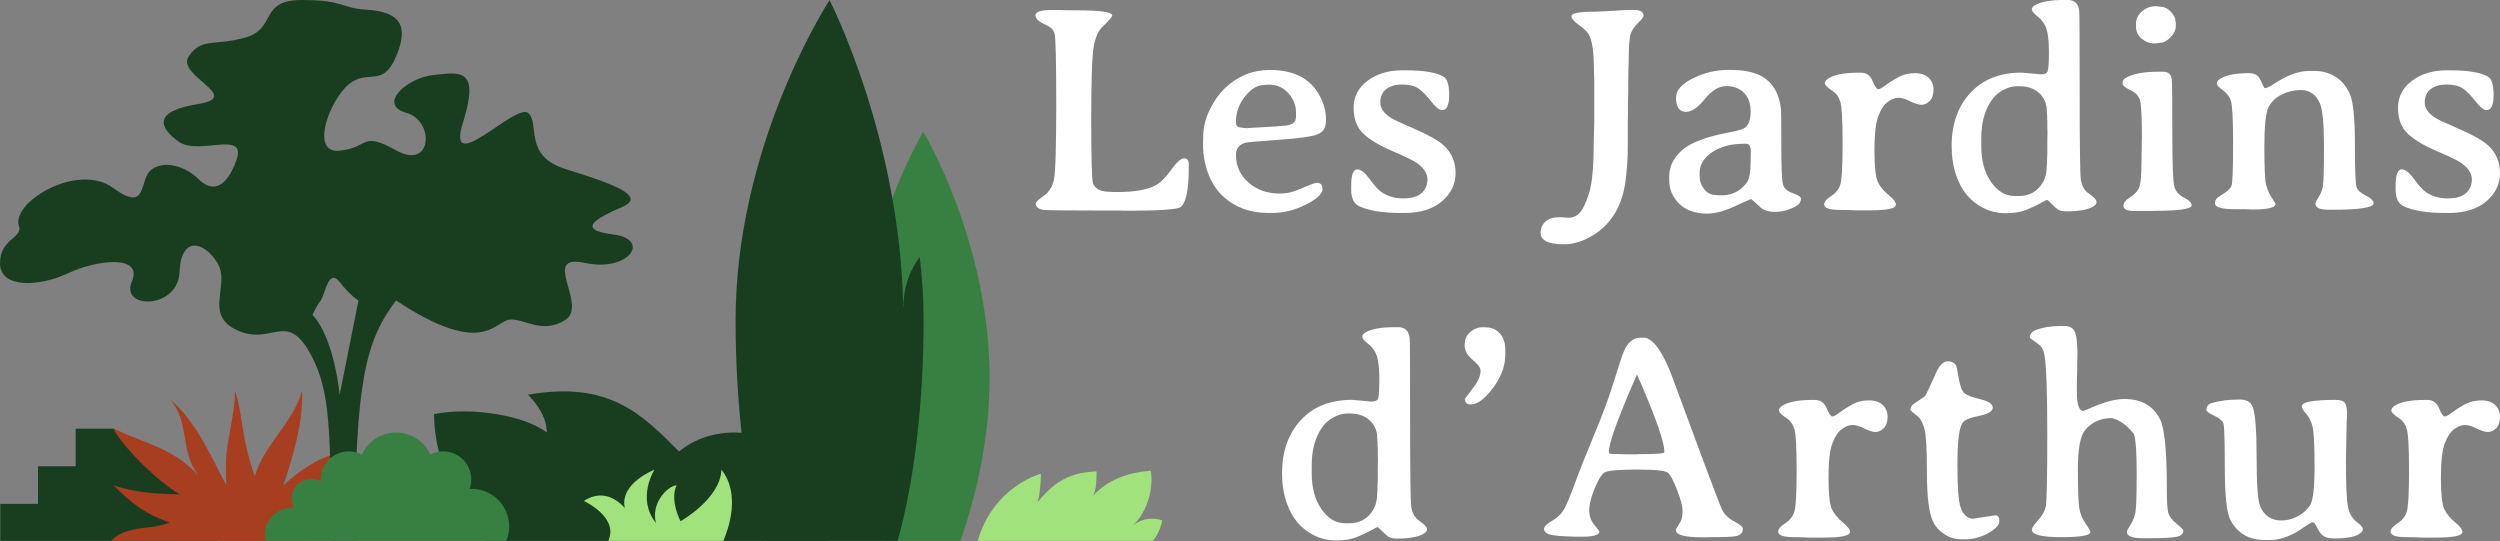 <svg viewBox="0 0 217 47" fill="none" xmlns="http://www.w3.org/2000/svg">
    <rect x="0" y="0" width="217" height="47" fill="#808080" stroke="none"/>
    <g clip-path="url(#clip0_381_27)">
        <path
            d="M0.03 46.948H18.86V43.074L9.841 37.206H6.568V40.47H3.299V43.735H0.026V47H0.03V46.948Z"
            fill="#183E1F" />
        <path
            d="M9.652 46.949H26.707C26.716 43.319 28.253 41.128 29.373 39.302C27.569 39.762 25.953 40.879 24.584 42.137C25.441 39.641 26.35 36.561 26.212 33.928C25.441 36.724 22.921 38.559 22.12 41.347C20.884 37.867 21.091 35.913 20.402 33.928C20.389 35.573 19.932 37.334 19.708 38.967C19.562 40.041 19.601 41.025 19.644 42.107C18.184 39.379 17.073 36.686 14.751 34.633C16.556 36.819 15.539 39.006 17.223 41.282C15.053 38.911 12.757 38.554 9.837 37.201C10.763 38.958 13.886 41.94 15.608 42.91C13.722 42.872 11.594 42.764 9.837 42.107C11.448 43.731 12.675 44.654 14.73 45.359C13.338 45.836 13.007 45.707 11.874 45.909C11.052 46.055 10.194 46.321 9.647 46.944L9.652 46.949Z"
            fill="#A73E1F" />
        <path
            d="M71.99 46.948C71.732 43.851 68.583 40.801 65.474 40.797C66.24 39.375 66.697 39.199 68.73 39.182C67.231 37.76 62.442 36.346 58.94 39.186C55.658 35.891 52.829 33.043 45.834 34.259C46.92 35.381 47.462 36.475 47.462 37.541C45.623 36.11 41.101 35.285 37.673 35.938C37.673 39.194 39.163 43.709 42.169 46.948H71.99Z"
            fill="#183E1F" />
        <path
            d="M100.05 46.948C100.704 46.252 100.881 45.17 100.881 45.17C100.881 45.17 99.567 44.62 98.318 45.63C99.309 44.736 100.17 42.872 99.899 40.857C97.879 41.02 96.199 41.609 94.817 43.086C95.088 42.76 95.183 42.116 95.183 40.917C93.025 41.007 91.669 41.635 90.062 43.589C90.333 42.824 90.351 41.115 90.351 41.115C90.351 41.115 86.225 42.206 84.868 46.948H100.05Z"
            fill="#A2E27D" />
        <path
            d="M83.365 46.948C84.678 43.181 85.897 38.228 85.897 32.803C85.897 21.002 80.139 11.435 80.139 11.435C80.139 11.435 74.381 21.002 74.381 32.803C74.381 38.228 75.6 43.181 76.913 46.948H83.365Z"
            fill="#388041" />
        <path
            d="M77.916 46.949C79.312 41.965 80.169 35.212 80.169 27.781C80.169 25.916 80.048 24.091 79.837 22.329C79.837 22.329 78.416 23.949 78.416 26.634L78.403 26.685C78.119 12.062 72.171 0.335 72.003 0.009C72.003 0.004 72.003 0 72.003 0C72.003 0 71.99 0.026 71.969 0.069C71.34 1.057 63.85 13.085 63.85 27.781C63.85 35.212 64.707 41.961 66.107 46.949H77.925H77.916Z"
            fill="#183E1F" />
        <path
            d="M5.875 23.73C8.368 22.557 12.464 22.042 11.439 24.456C10.414 26.874 15.445 26.857 15.582 23.622C15.72 20.388 17.753 20.98 18.886 22.845C20.014 24.709 17.676 27.252 20.501 28.623C23.658 30.152 24.89 26.724 27.082 30.973C28.628 33.971 28.714 37.292 28.719 46.94H30.799C30.842 32.979 31.746 29.581 34.378 26.08C41.992 31.119 42.94 27.837 44.254 27.742C45.567 27.648 47.066 29.039 49.073 27.772C51.08 26.505 46.868 21.981 50.753 22.819C54.616 23.652 56.541 20.766 53.221 20.349C49.896 19.937 51.817 18.919 54.03 17.952C56.244 16.985 52.885 15.856 49.112 14.683C45.339 13.51 46.924 10.623 45.817 9.794C44.71 8.965 38.659 15.495 40.179 10.662C41.704 5.829 39.886 6.28 37.638 6.508C35.274 6.749 32.767 9.098 35.261 9.79C37.755 10.482 37.526 14.79 34.408 13.063C31.29 11.336 32.121 12.801 29.489 13.081C26.858 13.355 28.607 8.699 30.269 7.32C31.931 5.941 33.198 7.685 34.374 4.923C35.549 2.161 34.671 1.027 31.824 0.842C29.537 0.705 29.933 0 26.195 0C22.456 0 24.046 2.504 21.276 3.265C18.507 4.025 17.482 3.243 16.375 4.901C15.268 6.56 21.147 8.407 17.202 9.03C13.257 9.653 13.782 11.057 15.514 12.299C17.245 13.54 21.483 11.225 20.514 13.918C19.545 16.612 18.257 16.573 17.219 15.538C16.181 14.502 14.381 13.862 13.184 14.691C11.986 15.521 12.934 18.592 9.82 16.315C6.706 14.039 0.952 17.604 1.641 19.602C2.011 20.667 0 20.706 0 22.849C0 25.053 3.381 24.903 5.875 23.73ZM27.823 26.11C28.215 25.603 28.495 23.223 29.477 24.473C30.459 25.727 31.117 26.08 31.117 26.08L29.485 34.259C29.485 34.259 29.007 29.301 27.121 27.325C27.121 27.325 27.431 26.617 27.823 26.11Z"
            fill="#183E1F" />
        <path
            d="M52.79 46.949H62.786C63.243 45.896 64.302 42.876 62.618 40.767C62.541 43.293 59.069 45.243 59.069 45.243C59.069 45.243 58.109 43.426 58.729 42.124C57.971 42.163 56.468 43.671 56.938 45.393C55.223 43.263 56.804 40.771 56.804 40.771C56.804 40.771 53.759 41.953 54.233 44.092C53.113 42.85 51.834 42.721 50.675 43.482C50.675 43.482 53.759 44.895 52.79 46.957V46.949Z"
            fill="#A2E27D" />
        <path
            d="M43.948 46.949C44.107 46.562 44.198 46.141 44.198 45.694C44.198 43.89 42.733 42.429 40.924 42.429C40.868 42.429 40.817 42.434 40.761 42.438C40.851 42.18 40.907 41.905 40.907 41.617C40.907 40.269 39.813 39.178 38.461 39.178C38.06 39.178 37.686 39.276 37.35 39.444C36.833 38.323 35.7 37.541 34.382 37.541C33.064 37.541 31.927 38.323 31.41 39.452C31.075 39.281 30.695 39.178 30.291 39.178C28.938 39.178 27.844 40.269 27.844 41.617C27.844 41.678 27.849 41.738 27.853 41.794C27.603 41.648 27.314 41.566 27.009 41.566C26.078 41.566 25.325 42.318 25.325 43.246C25.325 43.546 25.407 43.83 25.549 44.075C25.484 44.07 25.424 44.066 25.359 44.066C24.05 44.066 22.99 45.123 22.99 46.429C22.99 46.609 23.012 46.781 23.051 46.949H43.952H43.948Z"
            fill="#388041" />
        <path
            d="M97.965 18.287H97.591L97.216 18.274H95.351C92.388 18.274 90.79 18.253 90.557 18.214C90.122 18.141 89.907 17.956 89.907 17.664C89.907 17.54 90.135 17.321 90.588 17.003C91.04 16.685 91.337 16.229 91.475 15.637C91.613 15.044 91.681 12.857 91.681 9.077C91.681 5.297 91.634 3.248 91.539 2.917C91.445 2.59 91.199 2.341 90.807 2.174C90.191 1.907 89.881 1.624 89.881 1.323C89.881 1.022 90.346 0.872 91.281 0.872H92.03L92.392 0.885L93.516 0.898C95.536 0.898 96.544 1.048 96.544 1.349C96.544 1.448 96.247 1.787 95.657 2.363C95.325 2.685 95.084 3.243 94.938 4.029C94.791 4.816 94.718 6.912 94.718 10.314C94.718 13.716 94.77 15.576 94.873 15.894C94.976 16.212 95.222 16.431 95.605 16.556C95.838 16.629 96.299 16.668 96.979 16.668C98.456 16.668 99.563 16.479 100.295 16.092C100.713 15.877 101.161 15.43 101.648 14.756C102.13 14.082 102.509 13.746 102.78 13.746C103.052 13.746 103.185 13.923 103.185 14.271V14.597C103.185 16.427 102.961 17.548 102.509 17.952C102.259 18.175 100.739 18.291 97.952 18.291L97.965 18.287Z"
            fill="white" />
        <path
            d="M107.285 13.454C107.285 14.404 107.643 15.198 108.362 15.838C109.081 16.479 109.99 16.801 111.093 16.801C111.536 16.801 111.937 16.736 112.299 16.607C112.661 16.479 113.057 16.324 113.487 16.139C113.918 15.954 114.185 15.864 114.293 15.864C114.624 15.864 114.792 16.045 114.792 16.401C114.792 16.882 114.177 17.398 112.94 17.948C112.139 18.304 111.278 18.485 110.361 18.485H110.085C108.517 18.485 107.217 18.008 106.183 17.063C105.623 16.547 105.188 15.89 104.882 15.087C104.572 14.283 104.421 13.42 104.421 12.496L104.434 12.209V11.921C104.434 11.122 104.62 10.335 104.986 9.562C105.36 8.789 105.808 8.153 106.325 7.655C107.419 6.607 108.715 6.078 110.214 6.07C112.484 6.07 113.996 6.95 114.745 8.716C114.978 9.274 115.094 9.786 115.094 10.25V10.499C115.094 11.074 114.857 11.457 114.379 11.654C113.901 11.852 112.781 12.011 111.011 12.135C109.241 12.26 108.285 12.346 108.134 12.385C107.565 12.526 107.281 12.883 107.281 13.459L107.285 13.454ZM112.493 10.146V9.76C112.493 9.146 112.273 8.587 111.829 8.093C111.386 7.599 110.843 7.35 110.201 7.35H109.964C109.848 7.367 109.771 7.376 109.728 7.376C109.142 7.376 108.59 7.707 108.069 8.372C107.548 9.038 107.285 9.751 107.285 10.507V10.671C107.285 10.937 107.445 11.07 107.759 11.07C107.884 11.096 107.953 11.109 107.957 11.109L108.246 11.122H108.323L108.41 11.109L110.826 10.971L111.278 10.92C112.088 10.92 112.493 10.662 112.493 10.146Z"
            fill="white" />
        <path
            d="M126.344 15.022C126.344 15.976 125.952 16.792 125.168 17.467C124.384 18.141 123.299 18.485 121.916 18.485H121.576C120 18.485 118.798 18.287 117.971 17.896C117.514 17.681 117.282 17.196 117.282 16.448V16.135C117.282 15.177 117.463 14.7 117.82 14.7C118.122 14.7 118.475 14.979 118.884 15.542C119.293 16.105 119.633 16.479 119.909 16.672C120.443 17.037 121.072 17.222 121.791 17.222C122.51 17.222 123.045 17.071 123.389 16.766C123.729 16.461 123.902 16.062 123.902 15.563C123.902 15.065 123.609 14.601 123.023 14.176C122.713 13.953 121.994 13.596 120.865 13.115C119.737 12.634 118.888 12.127 118.333 11.598C117.773 11.07 117.493 10.323 117.493 9.36C117.493 8.398 117.898 7.612 118.707 7.006C119.517 6.405 120.512 6.104 121.696 6.104H122.037C123.587 6.104 124.677 6.289 125.301 6.654C125.624 6.843 125.788 7.376 125.788 8.252C125.788 9.128 125.577 9.562 125.164 9.562C124.931 9.562 124.612 9.305 124.207 8.781C123.803 8.261 123.432 7.891 123.101 7.668C122.769 7.449 122.308 7.337 121.718 7.337C121.128 7.337 120.663 7.47 120.323 7.737C119.982 8.003 119.81 8.39 119.81 8.892C119.81 9.395 120.124 9.846 120.749 10.245C120.908 10.353 121.602 10.675 122.825 11.208C124.052 11.74 124.892 12.221 125.353 12.655C126.012 13.278 126.344 14.069 126.344 15.022Z"
            fill="white" />
        <path
            d="M138.351 5.941C138.351 4.67 138.231 3.742 137.989 3.157C137.856 2.84 137.559 2.522 137.094 2.204C136.633 1.882 136.4 1.615 136.4 1.401C136.4 1.143 137.094 1.014 138.476 1.014C138.61 1.014 138.842 1.001 139.182 0.984C139.523 0.962 139.785 0.949 139.979 0.941L140.591 0.902C141 0.876 141.31 0.864 141.517 0.864H141.831C142.383 0.864 142.658 1.035 142.658 1.375C142.658 1.482 142.503 1.684 142.197 1.98C141.887 2.277 141.672 2.586 141.551 2.917C141.431 3.248 141.37 4.064 141.37 5.37L141.345 6.006L141.332 6.955V7.926C141.314 8.36 141.306 8.708 141.306 8.974V9.859L141.293 10.508V12.578C141.293 13.742 141.22 14.82 141.082 15.813C140.754 18.068 139.712 19.666 137.955 20.607C137.21 21.006 136.473 21.204 135.741 21.204C134.397 21.204 133.726 20.873 133.726 20.207C133.726 19.817 133.863 19.49 134.139 19.236C134.415 18.979 134.841 18.85 135.427 18.85L136.163 18.901C136.508 18.901 136.809 18.777 137.076 18.519C137.343 18.266 137.619 17.712 137.903 16.861C138.188 16.006 138.33 14.571 138.33 12.548L138.381 10.675V6.882L138.368 6.568C138.36 6.362 138.356 6.152 138.356 5.945L138.351 5.941Z"
            fill="white" />
        <path
            d="M145.484 8.45C145.484 7.836 145.975 7.281 146.952 6.796C147.934 6.311 148.951 6.066 150.001 6.066H150.101C151.1 6.066 151.901 6.186 152.504 6.427C153.723 6.908 154.416 7.934 154.593 9.498C154.61 9.657 154.618 10.701 154.618 12.638C154.618 14.576 154.67 15.705 154.774 16.04C154.877 16.371 155.161 16.62 155.626 16.775C156.087 16.934 156.32 17.084 156.32 17.226C156.32 17.527 156.169 17.755 155.868 17.913C155.269 18.231 154.674 18.39 154.097 18.39C153.52 18.39 153.085 18.257 152.801 17.991C152.293 17.514 152.021 17.278 151.987 17.278C151.953 17.278 151.483 17.488 150.57 17.909C149.661 18.33 148.864 18.541 148.18 18.541C147.155 18.541 146.349 18.257 145.763 17.69C145.178 17.123 144.889 16.436 144.889 15.628V15.315C144.889 14.451 145.264 13.686 146.013 13.029C146.763 12.372 148.115 11.861 150.066 11.495C150.777 11.362 151.22 11.238 151.406 11.122C151.772 10.89 151.957 10.413 151.957 9.7C151.957 8.987 151.763 8.437 151.38 8.05C150.996 7.668 150.484 7.475 149.842 7.475C149.2 7.475 148.58 7.848 147.982 8.592C147.387 9.335 146.84 9.708 146.349 9.708C145.763 9.708 145.475 9.287 145.475 8.45H145.484ZM151.565 12.479H151.354C150.26 12.479 149.351 12.724 148.619 13.21C147.887 13.695 147.525 14.301 147.525 15.027V15.276C147.525 15.701 147.654 16.079 147.921 16.419C148.184 16.758 148.524 16.925 148.942 16.925L149.093 16.951H149.467C150.333 16.951 151.044 16.599 151.595 15.89C151.836 15.581 151.957 14.949 151.957 13.991V13.768L151.97 13.467V13.167C151.97 12.711 151.836 12.479 151.569 12.479H151.565Z"
            fill="white" />
        <path
            d="M164.568 17.772C164.568 18.098 163.814 18.257 162.302 18.257H160.976L160.45 18.231L159.662 18.218C158.779 18.218 158.335 18.059 158.335 17.746C158.335 17.523 158.534 17.282 158.93 17.029C159.326 16.775 159.593 16.444 159.731 16.041C159.869 15.637 159.938 14.447 159.938 12.466C159.938 10.486 159.873 9.283 159.744 8.858C159.615 8.433 159.412 8.132 159.137 7.947C158.646 7.621 158.4 7.384 158.4 7.234C158.4 7.084 158.486 6.951 158.663 6.835C159.18 6.487 160.054 6.311 161.29 6.311H161.527C162.005 6.311 162.341 6.551 162.539 7.028C162.737 7.505 162.901 7.745 163.026 7.745C163.151 7.745 163.366 7.629 163.672 7.397C163.978 7.165 164.344 6.933 164.774 6.697C165.205 6.465 165.683 6.349 166.209 6.349C166.734 6.349 167.134 6.487 167.414 6.753C167.694 7.024 167.832 7.372 167.832 7.797C167.824 8.231 167.712 8.553 167.492 8.768C167.272 8.983 167.04 9.094 166.79 9.094C166.54 9.094 166.209 8.991 165.804 8.789C165.394 8.583 165.054 8.484 164.779 8.484C164.503 8.484 164.201 8.6 163.878 8.828C163.555 9.056 163.275 9.464 163.047 10.052C162.819 10.641 162.703 11.642 162.703 13.059C162.703 14.477 162.802 15.392 163.004 15.804C163.202 16.217 163.517 16.59 163.934 16.934C164.357 17.273 164.568 17.553 164.568 17.767V17.772Z"
            fill="white" />
        <path
            d="M177.734 6.177C177.807 5.992 177.846 5.447 177.846 4.528C177.846 3.608 177.773 2.942 177.635 2.513C177.493 2.083 177.243 1.731 176.89 1.452C176.536 1.173 176.36 0.962 176.36 0.82C176.36 0.679 176.455 0.554 176.648 0.447C177.165 0.146 178.009 -0.004 179.177 -0.004H179.478C180.064 -0.004 180.395 0.309 180.477 0.932C180.503 1.125 180.516 3.501 180.516 8.067C180.516 12.634 180.551 15.134 180.615 15.581C180.68 16.027 180.839 16.371 181.093 16.625C181.145 16.676 181.304 16.801 181.576 17.007C181.847 17.209 181.98 17.389 181.98 17.544C181.98 17.698 181.864 17.836 181.632 17.96C181.158 18.218 180.378 18.347 179.306 18.347C178.931 18.347 178.63 18.235 178.406 18.008C177.962 17.565 177.725 17.346 177.686 17.346C177.648 17.346 177.458 17.441 177.118 17.634C176.773 17.823 176.364 18.021 175.886 18.214C175.408 18.407 174.814 18.506 174.103 18.506C173.392 18.506 172.738 18.351 172.139 18.046C171.028 17.479 170.248 16.543 169.8 15.237C169.533 14.455 169.4 13.596 169.4 12.664C169.4 10.782 169.938 9.253 171.019 8.072C172.1 6.89 173.591 6.302 175.494 6.302L177.131 6.452C177.462 6.452 177.669 6.362 177.747 6.177H177.734ZM177.669 9.708C177.669 9.034 177.454 8.497 177.019 8.093C176.584 7.689 176.011 7.487 175.292 7.487H175.055C174.68 7.487 174.28 7.599 173.853 7.827C173.427 8.05 173.078 8.377 172.802 8.802C172.251 9.652 171.975 10.705 171.975 11.959V12.694C171.975 13.944 172.255 14.975 172.82 15.791C173.384 16.607 174.069 17.015 174.878 17.015H175.24C175.951 17.015 176.528 16.775 176.98 16.294C177.432 15.813 177.656 15.194 177.656 14.447L177.682 14.184V13.922L177.708 13.274V12.075L177.721 11.676V11.289L177.708 11.152V10.49L177.695 10.366V10.104C177.678 9.936 177.669 9.807 177.669 9.717V9.708Z"
            fill="white" />
        <path
            d="M184.879 7.801C184.444 7.591 184.229 7.397 184.229 7.213C184.229 7.028 184.315 6.886 184.491 6.774C185.099 6.409 186.063 6.225 187.381 6.225H187.743C188.195 6.225 188.445 6.435 188.505 6.847C188.54 7.071 188.557 8.583 188.557 11.384C188.557 14.185 188.613 15.791 188.734 16.204C188.85 16.616 189.13 16.93 189.569 17.153C190.013 17.372 190.232 17.596 190.232 17.819C190.232 18.137 189.199 18.296 187.127 18.296L186.752 18.309H185.228C184.616 18.309 184.315 18.158 184.315 17.858C184.315 17.608 184.5 17.368 184.87 17.136C185.241 16.904 185.499 16.646 185.641 16.363C185.801 16.053 185.878 15.336 185.878 14.202L185.891 13.802V13.416L185.904 12.827V12.441L185.917 12.054C185.917 10.082 185.852 8.931 185.723 8.604C185.594 8.278 185.31 8.007 184.879 7.801ZM188.859 2.234C188.859 2.599 188.704 2.938 188.389 3.252C188.075 3.565 187.765 3.72 187.459 3.72C187.394 3.737 187.338 3.746 187.295 3.746L187.02 3.772C186.602 3.772 186.231 3.634 185.9 3.359C185.572 3.084 185.404 2.732 185.404 2.298V2.075C185.404 1.641 185.577 1.28 185.926 0.984C186.27 0.687 186.671 0.541 187.119 0.541H187.183L187.61 0.593C187.868 0.593 188.135 0.735 188.415 1.01C188.695 1.289 188.833 1.568 188.833 1.851L188.859 1.963V2.238V2.234Z"
            fill="white" />
        <path
            d="M194.023 18.158C192.847 18.158 192.257 17.991 192.257 17.66C192.257 17.385 192.412 17.162 192.718 16.985C193.277 16.668 193.6 16.384 193.695 16.131C193.786 15.877 193.833 14.674 193.833 12.522C193.833 10.37 193.768 9.111 193.639 8.742C193.51 8.372 193.273 8.067 192.933 7.823C192.593 7.582 192.42 7.384 192.42 7.234C192.42 7.084 192.532 6.942 192.761 6.809C193.286 6.499 194.122 6.349 195.263 6.349C195.603 6.349 195.87 6.465 196.064 6.697C196.129 6.779 196.223 6.959 196.344 7.238C196.465 7.518 196.546 7.655 196.589 7.655C196.749 7.646 196.994 7.535 197.326 7.316C198.476 6.542 199.522 6.156 200.453 6.156H200.879C201.555 6.156 202.163 6.323 202.705 6.654C203.248 6.985 203.666 7.487 203.963 8.153C204.26 8.819 204.407 10.271 204.407 12.505C204.407 14.739 204.454 15.985 204.549 16.251C204.643 16.513 204.915 16.758 205.363 16.981C205.811 17.204 206.03 17.428 206.03 17.643C206.03 18.016 204.846 18.205 202.477 18.205H202.102C201.353 18.205 200.974 18.025 200.974 17.668C200.974 17.595 201.064 17.415 201.25 17.127C201.435 16.839 201.56 16.521 201.624 16.174C201.689 15.825 201.723 14.674 201.723 12.724C201.723 10.774 201.603 9.519 201.362 8.961C201.03 8.196 200.474 7.814 199.699 7.814C199.131 7.814 198.584 7.943 198.054 8.205C197.524 8.467 197.141 8.836 196.904 9.317C196.667 9.794 196.546 10.941 196.546 12.75C196.546 14.558 196.598 15.654 196.697 16.032C196.796 16.41 196.917 16.715 197.059 16.951L197.52 17.698C197.52 18.021 196.865 18.184 195.556 18.184L194.793 18.158H194.018H194.023Z"
            fill="white" />
        <path
            d="M217 15.022C217 15.976 216.608 16.792 215.824 17.467C215.04 18.141 213.955 18.485 212.572 18.485H212.232C210.656 18.485 209.454 18.287 208.627 17.896C208.167 17.681 207.938 17.196 207.938 16.448V16.135C207.938 15.177 208.119 14.7 208.477 14.7C208.778 14.7 209.131 14.979 209.54 15.542C209.95 16.105 210.29 16.479 210.565 16.672C211.1 17.037 211.728 17.222 212.448 17.222C213.167 17.222 213.701 17.071 214.041 16.766C214.386 16.461 214.554 16.062 214.554 15.563C214.554 15.065 214.261 14.601 213.675 14.176C213.365 13.953 212.646 13.596 211.517 13.115C210.389 12.634 209.545 12.127 208.985 11.598C208.425 11.07 208.149 10.323 208.149 9.36C208.149 8.398 208.554 7.612 209.364 7.006C210.174 6.405 211.168 6.104 212.353 6.104H212.689C214.239 6.104 215.329 6.289 215.958 6.654C216.281 6.843 216.444 7.376 216.444 8.252C216.444 9.128 216.238 9.562 215.82 9.562C215.587 9.562 215.269 9.305 214.864 8.781C214.459 8.256 214.089 7.891 213.757 7.668C213.421 7.449 212.96 7.337 212.374 7.337C211.789 7.337 211.319 7.47 210.979 7.737C210.634 8.003 210.466 8.39 210.466 8.892C210.466 9.395 210.781 9.846 211.405 10.245C211.565 10.353 212.258 10.675 213.481 11.208C214.709 11.74 215.549 12.221 216.009 12.655C216.668 13.278 216.996 14.069 216.996 15.022H217Z"
            fill="white" />
        <path
            d="M119.616 34.581C119.689 34.396 119.728 33.851 119.728 32.931C119.728 32.012 119.655 31.346 119.517 30.917C119.375 30.487 119.125 30.135 118.772 29.856C118.419 29.576 118.242 29.366 118.242 29.224C118.242 29.082 118.337 28.958 118.531 28.851C119.048 28.55 119.892 28.399 121.059 28.399H121.36C121.946 28.399 122.278 28.713 122.36 29.336C122.385 29.529 122.398 31.905 122.398 36.471C122.398 41.038 122.433 43.538 122.497 43.984C122.562 44.431 122.721 44.775 122.976 45.028C123.027 45.08 123.187 45.205 123.458 45.411C123.729 45.613 123.863 45.793 123.863 45.948C123.863 46.102 123.746 46.24 123.514 46.364C123.04 46.622 122.261 46.751 121.188 46.751C120.813 46.751 120.512 46.639 120.288 46.412C119.844 45.969 119.608 45.75 119.569 45.75C119.53 45.75 119.34 45.844 119 46.038C118.656 46.227 118.247 46.425 117.768 46.618C117.29 46.811 116.696 46.91 115.985 46.91C115.275 46.91 114.62 46.755 114.021 46.45C112.91 45.883 112.131 44.947 111.683 43.641C111.416 42.859 111.282 42 111.282 41.068C111.282 39.186 111.821 37.657 112.902 36.475C113.983 35.294 115.473 34.706 117.377 34.706L119.013 34.856C119.345 34.856 119.552 34.766 119.629 34.581H119.616ZM119.552 38.112C119.552 37.438 119.336 36.901 118.901 36.497C118.466 36.093 117.893 35.891 117.174 35.891H116.937C116.563 35.891 116.162 36.003 115.736 36.231C115.309 36.454 114.96 36.781 114.685 37.206C114.133 38.056 113.858 39.109 113.858 40.363V41.098C113.858 42.348 114.138 43.379 114.702 44.195C115.266 45.011 115.951 45.419 116.761 45.419H117.122C117.833 45.419 118.41 45.179 118.862 44.698C119.315 44.216 119.539 43.598 119.539 42.85L119.564 42.588V42.326L119.59 41.678V40.479L119.603 40.08V39.693L119.59 39.556V38.894L119.577 38.769V38.507C119.56 38.34 119.552 38.211 119.552 38.121V38.112Z"
            fill="white" />
        <path
            d="M130.659 30.397V30.796C130.659 31.771 130.302 32.729 129.591 33.679C128.88 34.628 128.243 35.101 127.683 35.101H127.61C127.308 35.101 127.158 34.937 127.158 34.615L127.972 33.528C128.329 33.056 128.51 32.6 128.51 32.167C128.51 31.918 128.282 31.604 127.821 31.23C127.36 30.856 127.132 30.436 127.132 29.971V29.886L127.145 29.8C127.145 29.434 127.3 29.108 127.614 28.829C127.928 28.545 128.299 28.404 128.721 28.404H128.91L129.01 28.416C129.475 28.416 129.867 28.593 130.185 28.941C130.504 29.288 130.663 29.778 130.663 30.401L130.659 30.397Z"
            fill="white" />
        <path
            d="M134.027 45.913C134.027 45.707 134.264 45.462 134.742 45.191C135.216 44.916 135.569 44.569 135.793 44.143C136.017 43.718 136.336 42.949 136.745 41.841C137.154 40.728 137.71 39.332 138.416 37.639C139.118 35.951 139.678 34.435 140.091 33.09C140.505 31.746 140.785 30.895 140.935 30.538C141.276 29.722 141.762 29.314 142.387 29.314H142.736C142.895 29.314 143.089 29.4 143.321 29.576C143.8 29.933 144.295 30.697 144.812 31.875C144.988 32.274 145.251 32.957 145.6 33.928C145.949 34.894 146.651 36.793 147.702 39.611C148.753 42.434 149.343 43.967 149.467 44.216C149.674 44.65 150.032 44.998 150.531 45.26C151.031 45.522 151.281 45.733 151.281 45.892C151.281 46.239 151.074 46.459 150.656 46.54C150.372 46.596 149.657 46.626 148.503 46.626L147.775 46.639C146.233 46.639 145.462 46.429 145.462 46.016C145.462 45.943 145.561 45.763 145.755 45.479C145.953 45.196 146.048 44.839 146.048 44.405C146.048 43.971 145.893 43.353 145.578 42.545C145.264 41.738 145.001 41.239 144.79 41.046C144.579 40.853 143.67 40.758 142.068 40.758C140.466 40.758 139.531 40.844 139.264 41.02C138.997 41.196 138.709 41.664 138.403 42.429C138.093 43.194 137.942 43.817 137.942 44.294C137.942 44.77 138.089 45.196 138.386 45.561C138.683 45.926 138.829 46.119 138.829 46.136C138.829 46.437 138.317 46.587 137.296 46.587C136.275 46.587 135.474 46.549 134.893 46.467C134.311 46.39 134.023 46.205 134.023 45.913H134.027ZM144.463 39.259V39.182C144.463 38.4 143.791 36.445 142.447 33.318C142.215 32.777 142.094 32.506 142.085 32.506L141.724 33.339C140.337 36.561 139.648 38.516 139.648 39.207C139.648 39.323 139.721 39.388 139.867 39.396C140.014 39.405 140.121 39.409 140.199 39.409L141.172 39.435H142.06L142.146 39.422C143.688 39.422 144.459 39.371 144.459 39.259H144.463Z"
            fill="white" />
        <path
            d="M160.579 46.175C160.579 46.502 159.826 46.661 158.314 46.661H156.987L156.462 46.635L155.674 46.622C154.791 46.622 154.347 46.463 154.347 46.149C154.347 45.926 154.545 45.685 154.942 45.432C155.338 45.179 155.605 44.848 155.743 44.444C155.88 44.04 155.949 42.85 155.949 40.87C155.949 38.89 155.885 37.687 155.756 37.261C155.626 36.836 155.424 36.535 155.148 36.351C154.657 36.024 154.412 35.788 154.412 35.638C154.412 35.487 154.498 35.354 154.674 35.238C155.191 34.89 156.066 34.714 157.302 34.714H157.539C158.017 34.714 158.353 34.955 158.551 35.431C158.749 35.908 158.913 36.149 159.037 36.149C159.162 36.149 159.378 36.033 159.683 35.801C159.989 35.569 160.355 35.337 160.786 35.101C161.217 34.869 161.695 34.753 162.22 34.753C162.746 34.753 163.146 34.89 163.426 35.157C163.706 35.427 163.844 35.775 163.844 36.2C163.835 36.634 163.723 36.956 163.504 37.171C163.284 37.386 163.051 37.498 162.802 37.498C162.552 37.498 162.22 37.395 161.815 37.193C161.406 36.987 161.066 36.888 160.79 36.888C160.515 36.888 160.213 37.004 159.89 37.231C159.567 37.459 159.287 37.867 159.059 38.456C158.831 39.044 158.714 40.045 158.714 41.463C158.714 42.88 158.813 43.795 159.016 44.208C159.214 44.62 159.528 44.994 159.946 45.337C160.368 45.677 160.579 45.956 160.579 46.171V46.175Z"
            fill="white" />
        <path
            d="M171.312 45.015L173.216 44.727C173.431 44.727 173.543 44.895 173.543 45.234C173.543 45.574 173.22 45.917 172.578 46.278C171.937 46.635 171.26 46.815 170.55 46.815H170.3C169.74 46.815 169.236 46.669 168.788 46.377C168.336 46.085 168.009 45.728 167.798 45.303C167.44 44.564 167.259 43.16 167.259 41.089C167.259 39.018 167.186 37.73 167.04 37.214C166.893 36.699 166.704 36.346 166.471 36.153C166.036 35.805 165.821 35.612 165.821 35.577C165.821 35.363 165.933 35.178 166.157 35.028C166.734 34.645 167.048 34.426 167.104 34.375C167.156 34.319 167.479 33.64 168.06 32.334C168.353 31.686 168.685 31.363 169.055 31.363C169.426 31.363 169.675 31.497 169.8 31.763C169.835 31.827 169.908 32.192 170.02 32.85C170.132 33.507 170.291 33.932 170.502 34.117C170.709 34.306 171.174 34.482 171.894 34.654C172.613 34.826 172.97 35.066 172.97 35.384C172.97 35.702 172.574 35.938 171.782 36.097C170.989 36.256 170.511 36.458 170.343 36.712C170.05 37.137 169.904 38.335 169.904 40.307C169.904 42.279 169.994 43.525 170.179 44.04C170.412 44.697 170.791 45.028 171.316 45.028L171.312 45.015Z"
            fill="white" />
        <path
            d="M176.368 45.973C176.368 45.823 176.549 45.552 176.907 45.157C177.264 44.762 177.488 44.362 177.574 43.963C177.661 43.563 177.704 41.459 177.704 37.648C177.704 33.838 177.617 31.527 177.441 30.719C177.359 30.328 177.182 30.04 176.915 29.86C176.433 29.516 176.192 29.336 176.192 29.31C176.192 29.001 176.356 28.786 176.679 28.661C177.294 28.421 178.018 28.3 178.845 28.3H179.258C179.642 28.3 179.917 28.455 180.077 28.765C180.24 29.074 180.322 29.748 180.322 30.796L180.309 31.26C180.301 31.57 180.296 31.875 180.296 32.184L180.271 33.108V34.031C180.271 35.122 180.464 35.668 180.848 35.668C180.891 35.659 181.102 35.573 181.485 35.406C182.644 34.89 183.617 34.633 184.401 34.633C185.87 34.633 186.899 35.221 187.493 36.394C187.885 37.193 188.079 39.156 188.079 42.283C188.079 43.49 188.122 44.242 188.213 44.538C188.299 44.835 188.536 45.14 188.927 45.458C189.319 45.776 189.509 45.973 189.509 46.055C189.509 46.313 189.341 46.489 189.001 46.579C188.665 46.669 187.803 46.717 186.417 46.717H185.977C185.068 46.717 184.612 46.532 184.612 46.167C184.612 46.085 184.72 45.874 184.939 45.535C185.159 45.196 185.297 44.818 185.366 44.392C185.43 43.967 185.465 42.859 185.465 41.059C185.465 39.259 185.383 38.129 185.215 37.665C184.638 36.918 184 36.458 183.303 36.291C182.342 36.291 181.576 36.634 180.998 37.313C180.572 37.811 180.361 38.95 180.361 40.728C180.361 42.507 180.404 43.636 180.486 44.122C180.568 44.607 180.749 45.05 181.029 45.445C181.309 45.84 181.446 46.085 181.446 46.175C181.446 46.476 180.598 46.626 178.905 46.626C177.213 46.626 176.364 46.411 176.364 45.978L176.368 45.973Z"
            fill="white" />
        <path
            d="M204.549 45.294C204.915 45.582 205.1 45.784 205.1 45.909C205.1 46.033 205.035 46.145 204.911 46.252C204.553 46.575 203.782 46.738 202.606 46.738C202.223 46.738 201.926 46.673 201.71 46.545C201.499 46.416 201.31 46.179 201.146 45.84C200.983 45.496 200.849 45.329 200.741 45.329C200.634 45.337 200.393 45.475 200.014 45.741C198.963 46.497 197.955 46.875 196.999 46.875H196.585C195.207 46.875 194.212 46.295 193.596 45.127C193.278 44.521 193.118 43.031 193.114 40.668C193.11 38.301 193.071 36.999 192.993 36.759C192.916 36.523 192.653 36.299 192.196 36.084C191.744 35.874 191.516 35.706 191.516 35.59C191.516 35.281 191.662 35.084 191.955 34.993C192.606 34.787 193.437 34.68 194.445 34.68C195.03 34.68 195.401 34.916 195.56 35.393C195.767 36.003 195.875 37.45 195.875 39.744C195.875 42.038 195.974 43.43 196.176 43.92C196.521 44.762 197.141 45.178 198.041 45.178C198.506 45.178 198.971 45.058 199.436 44.818C199.897 44.577 200.259 44.251 200.517 43.847C200.776 43.439 200.905 42.318 200.905 40.483C200.905 38.649 200.845 37.493 200.724 37.021C200.604 36.544 200.418 36.175 200.169 35.904C199.919 35.633 199.794 35.419 199.794 35.26C199.794 34.895 200.776 34.71 202.736 34.71C203.145 34.71 203.412 34.8 203.537 34.976C203.662 35.157 203.726 35.483 203.726 35.956L203.687 36.69L203.627 40.011C203.627 42.176 203.687 43.525 203.817 44.062C203.941 44.599 204.187 45.011 204.553 45.294H204.549Z"
            fill="white" />
        <path
            d="M213.735 46.175C213.735 46.502 212.982 46.661 211.47 46.661H210.143L209.618 46.635L208.83 46.622C207.947 46.622 207.503 46.463 207.503 46.149C207.503 45.926 207.701 45.685 208.098 45.432C208.494 45.179 208.761 44.848 208.899 44.444C209.036 44.04 209.105 42.85 209.105 40.87C209.105 38.89 209.041 37.687 208.912 37.261C208.782 36.836 208.58 36.535 208.304 36.351C207.813 36.024 207.568 35.788 207.568 35.638C207.568 35.487 207.654 35.354 207.83 35.238C208.347 34.89 209.222 34.714 210.458 34.714H210.695C211.173 34.714 211.509 34.955 211.707 35.431C211.905 35.908 212.069 36.149 212.193 36.149C212.318 36.149 212.534 36.033 212.839 35.801C213.145 35.569 213.511 35.337 213.942 35.101C214.373 34.869 214.851 34.753 215.376 34.753C215.902 34.753 216.302 34.89 216.582 35.157C216.862 35.427 217 35.775 217 36.2C216.991 36.634 216.879 36.956 216.66 37.171C216.44 37.386 216.207 37.498 215.958 37.498C215.708 37.498 215.376 37.395 214.971 37.193C214.562 36.987 214.222 36.888 213.946 36.888C213.671 36.888 213.369 37.004 213.046 37.231C212.723 37.459 212.443 37.867 212.215 38.456C211.987 39.044 211.87 40.045 211.87 41.463C211.87 42.88 211.969 43.795 212.172 44.208C212.37 44.62 212.684 44.994 213.102 45.337C213.524 45.677 213.735 45.956 213.735 46.171V46.175Z"
            fill="white" />
    </g>
</svg>